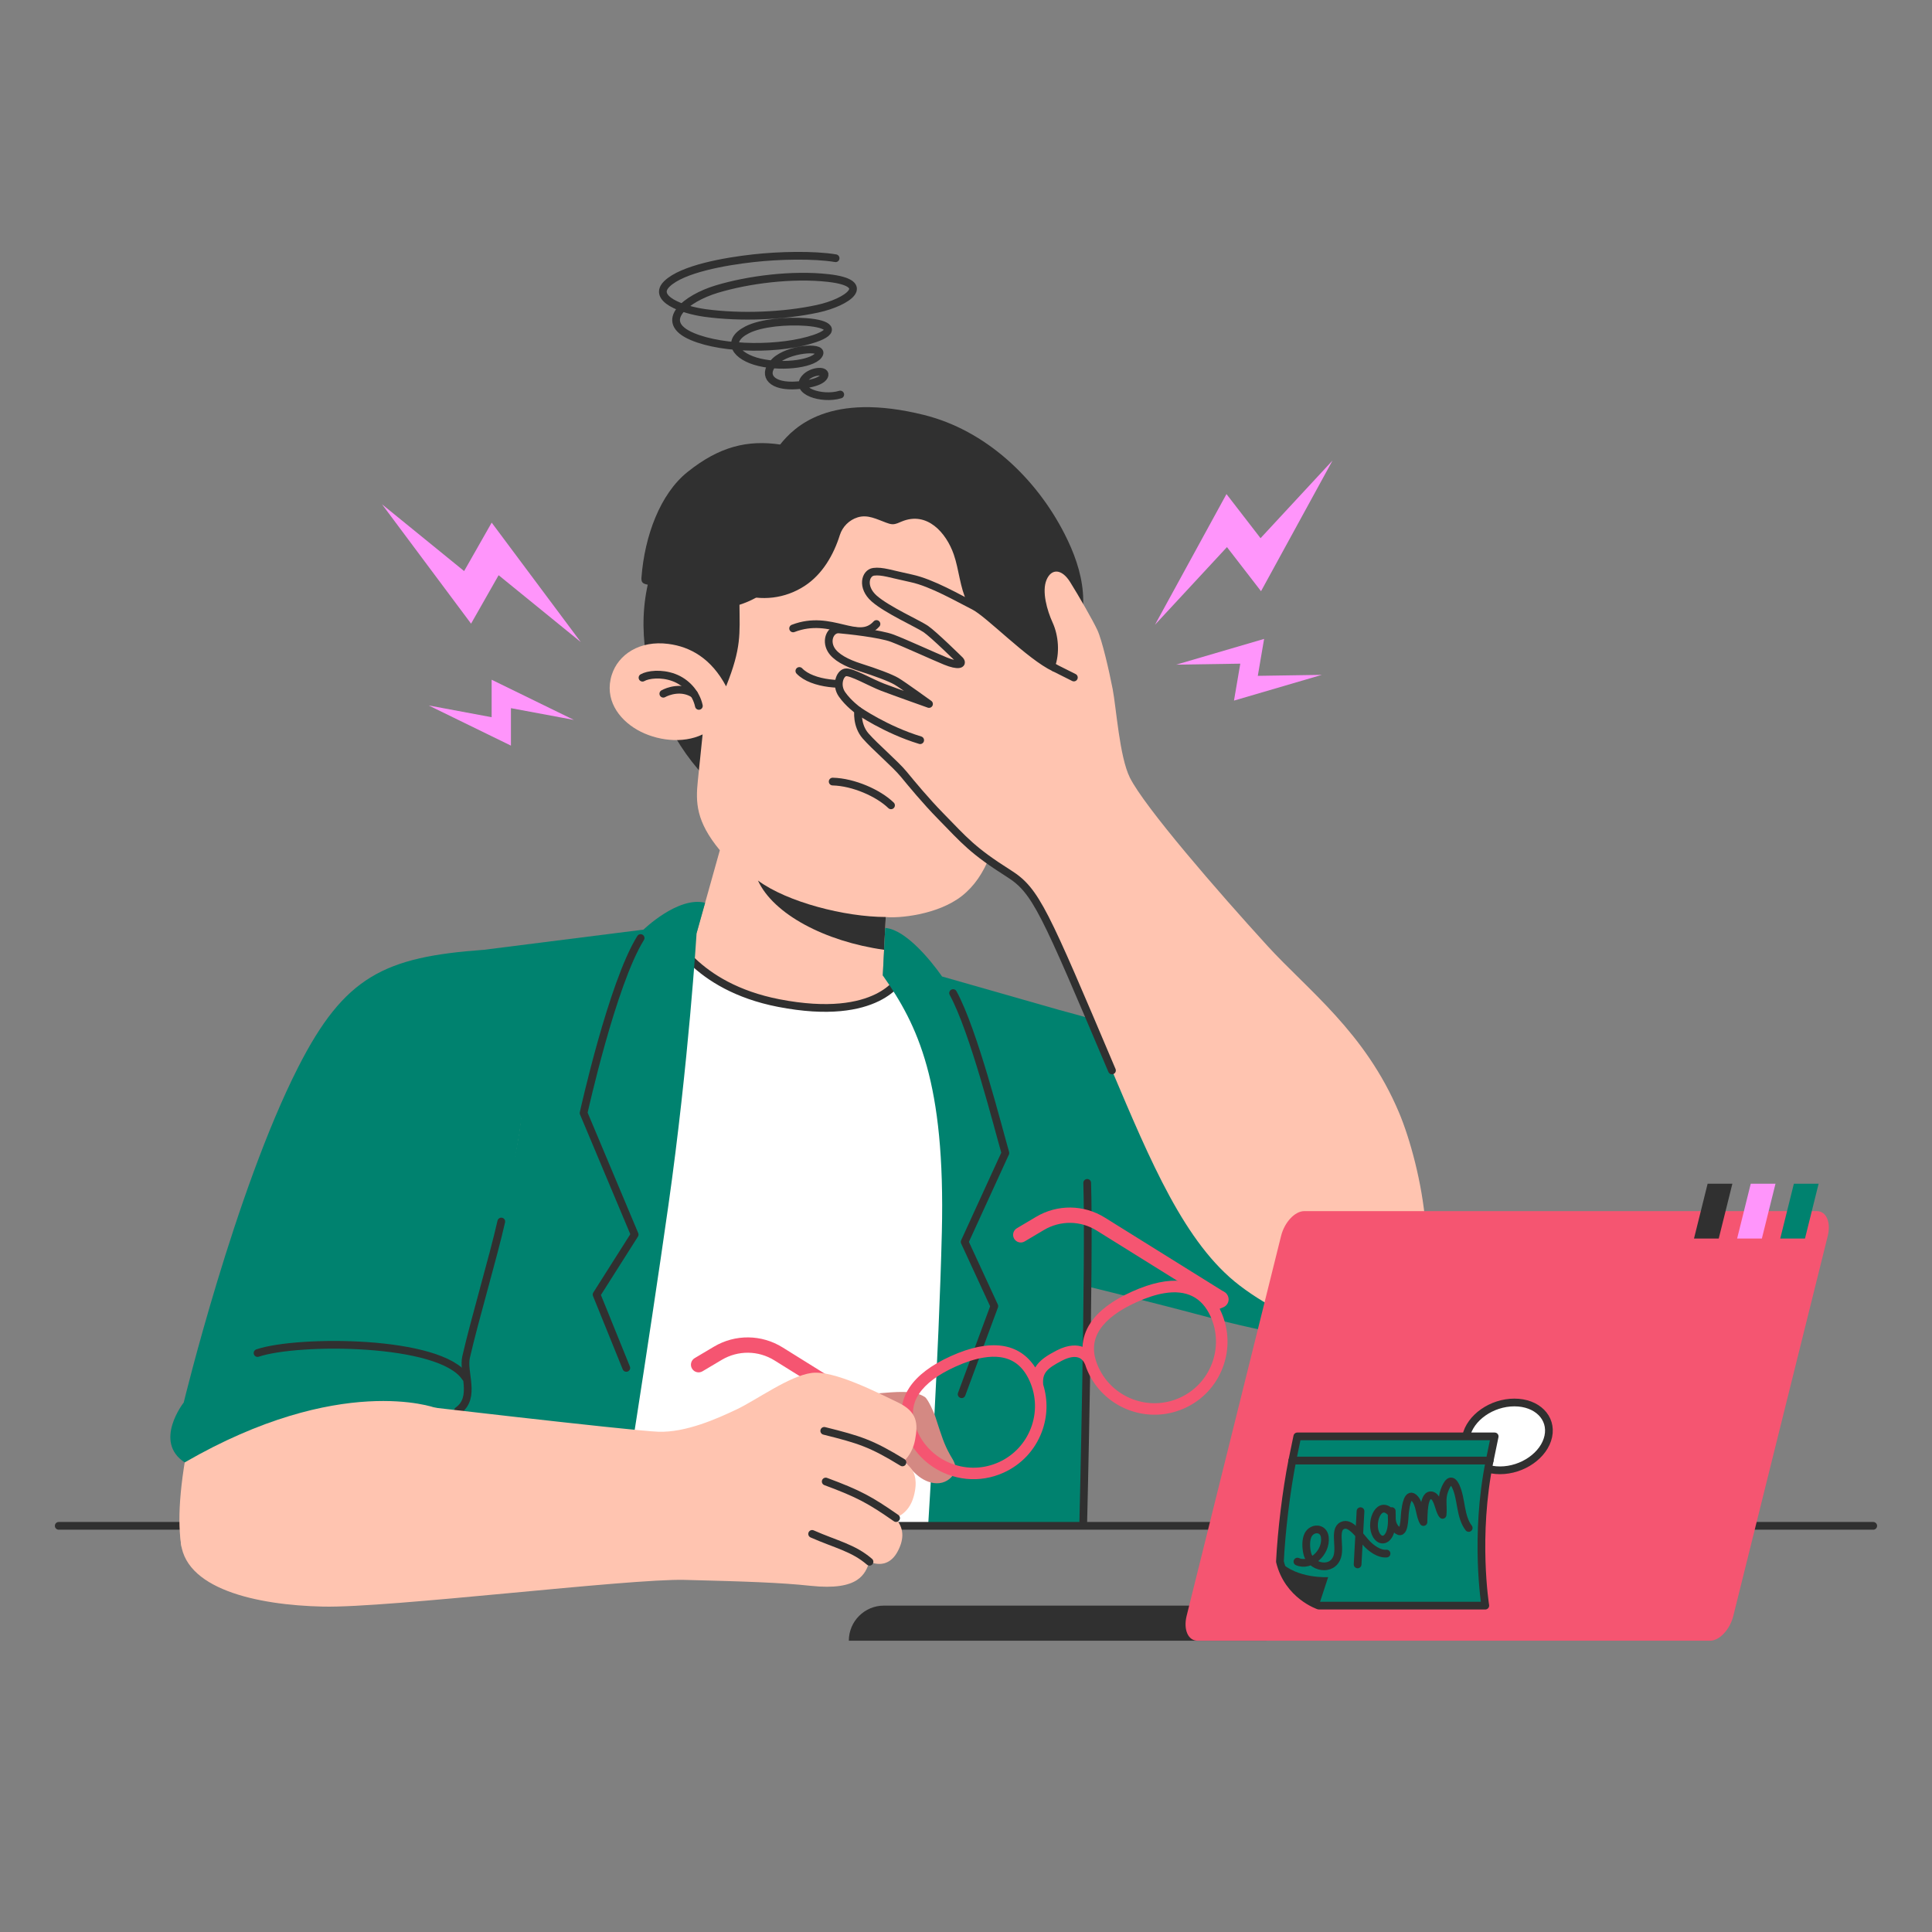 <svg xmlns="http://www.w3.org/2000/svg" xmlns:xlink="http://www.w3.org/1999/xlink" x="0px" y="0px" viewBox="0 0 500 500" style="enable-background:new 0 0 500 500;" xml:space="preserve"><rect x="0" y="0" width="500" height="500" fill="#808080" stroke="none"/><g id="Character">	<g id="Character_00000099644215665118074130000011742922143797839236_">		<g id="Character_00000062153969491468148630000009886639208121853318_">			<g id="Head_00000107571905450533203320000002036893669809489815_">				<path style="fill:#303030;" d="M167.009,154.759c-3.646,25.448,14.256,56.357,40.9,60.174      c26.644,3.817,51.942-20.904,55.587-46.352c3.646-25.448-14.998-49.172-41.643-52.989      C195.21,111.776,170.655,129.311,167.009,154.759z"></path>				<path style="fill:#FFC4B0;" d="M180.597,202.08c-0.574,5.551-0.501,10.467,5.697,17.958l-6.016,21.475l-17.306,3.171      c2.167,7.348,5.231,36.382,43.553,40.733c38.322,4.351,38.025-26.281,38.025-26.281l-16.086-6.691l0.768-15.126      c3.147,0.364,13.356-0.469,19.707-5.449c6.351-4.979,9.555-14.063,10.385-26.144c0.448-6.514,0.297-12.866,1.397-18.719      c1.336-7.107,2.376-11.294,3.098-20.504c1.058-13.514-5.033-25.173-5.033-25.173c-6.459-12.503-28.817-21.857-43.66-16.915      c-7.829,2.607-12.428,12.598-12.428,12.598c1,6.16,1.076,15.482-11.323,19.506c0.045,7.566,0.555,11.079-3.46,21.101      c-3.835-7.206-9.227-10.24-14.943-10.978c-7.445-0.961-12.976,2.741-14.646,8.006c-1.979,6.242,1.704,11.437,6.608,14.237      c4.904,2.8,11.748,3.664,16.904,1.181C181.839,190.065,181.171,196.529,180.597,202.08z"></path>				<g>					<path style="fill:#303030;" d="M229.232,237.317c-10.549-0.006-25.51-3.841-33.073-9.432       c3.998,8.704,17.342,15.768,32.643,17.922L229.232,237.317z"></path>					<g>						<g>															<path style="fill:none;stroke:#303030;stroke-width:2;stroke-linecap:round;stroke-linejoin:round;stroke-miterlimit:10;" d="         M240.497,177.062c3.482,3.414,12.237,3.88,15.786,0.929"></path>						</g>						<path style="fill:none;stroke:#303030;stroke-width:2;stroke-linecap:round;stroke-linejoin:round;stroke-miterlimit:10;" d="        M241.401,161c1.993,5.778,12.055,2.192,17.569,8.867"></path>					</g>					<g>						<path style="fill:none;stroke:#303030;stroke-width:2;stroke-linecap:round;stroke-linejoin:round;stroke-miterlimit:10;" d="        M205.259,162.633c9.986-3.851,16.833,4.096,21.571-1.144"></path>					</g>					<path style="fill:none;stroke:#303030;stroke-width:2;stroke-linecap:round;stroke-linejoin:round;stroke-miterlimit:10;" d="       M233.363,166.268c1.876,5.896,3.265,13.214,4.837,20.745c0.819,3.925-0.192,9.523-8.226,8.914"></path>					<g>						<path style="fill:none;stroke:#303030;stroke-width:2;stroke-linecap:round;stroke-linejoin:round;stroke-miterlimit:10;" d="        M166.279,175.387c1.437-0.824,4.823-1.249,8.09-0.049c3.268,1.2,5.809,4.075,6.499,7.351"></path>						<path style="fill:none;stroke:#303030;stroke-width:2;stroke-linecap:round;stroke-linejoin:round;stroke-miterlimit:10;" d="        M171.668,179.537c1.058-0.6,4.719-2.039,7.968,0.114"></path>					</g>					<g>						<path style="fill:none;stroke:#303030;stroke-width:2;stroke-linecap:round;stroke-linejoin:round;stroke-miterlimit:10;" d="        M206.874,173.646c3.362,3.532,11.934,3.982,15.745,2.689"></path>					</g>					<path style="fill:none;stroke:#303030;stroke-width:2;stroke-linecap:round;stroke-linejoin:round;stroke-miterlimit:10;" d="       M230.597,208.42c-3.25-3.155-9.689-6.019-15.102-6.15"></path>				</g>				<g>					<path style="fill:#303030;" d="M191.328,153.715c1.556-0.282,2.898-1.517,3.307-3.045c-8.846,2.588-18.379,2.788-27.326,0.572       c-0.382-0.095-0.79-0.21-1.041-0.514c-0.303-0.366-0.288-0.891-0.251-1.365c0.82-10.628,4.807-21.49,11.856-27.167       c8.301-6.686,15.627-8.379,24.024-7.154c3.677-4.61,12.839-13.711,37.209-7.658c15.886,3.946,28.965,16.212,36.402,30.793       c2.407,4.719,4.287,9.786,4.733,15.064c0.447,5.278-0.638,10.801-3.712,15.115c-3.074,4.313-8.274,7.476-13.558,7.115       l0.525-5.898c-8.404-5.634-11.043-9.374-13.24-13.831c-1.822-3.697-2.069-8.328-3.412-12.215       c-1.96-5.672-6.923-11.277-13.461-8.572c-0.764,0.316-1.527,0.719-2.353,0.717c-0.572-0.002-1.122-0.199-1.659-0.393       c-2.452-0.888-4.792-2.205-7.432-1.382c-2.168,0.676-3.91,2.411-4.592,4.578c-1.603,5.1-4.489,10.151-9.103,13.159       C203.182,154.933,197.084,155.642,191.328,153.715z"></path>				</g>			</g>			<path style="fill:#00826F;" d="M361.754,342.552c-10.982,7.747-34.582,2.214-50.162-1.946     c-14.99-4.002-36.173-9.163-36.173-9.163l-1.267-70.062c22.929,6.138,50.035,14.698,81.422,31.461L361.754,342.552z"></path>			<g id="Chest_00000017491366875808202710000009670645512838043013_">									<path style="fill:#FFFFFF;stroke:#303030;stroke-width:2;stroke-linecap:round;stroke-linejoin:round;stroke-miterlimit:10;" d="      M100.333,394.473l24.672-147.232l48.569-5.879c0,0,6.062,13.981,27.967,18.232c25.891,5.024,31.508-6.564,31.508-6.564      c15.831,4.471,38.455,11.288,38.455,11.288s10.217,22.418,5.399,70.135c-3.31,32.779-3.983,60.021-3.983,60.021"></path>				<g id="Jacket">					<path style="fill:#00826F;" d="M228.464,252.443c9.057,12.862,16.224,27.604,15.286,66.422       c-0.779,32.256-3.525,75.607-3.525,75.607h40.112c0,0,1.673-68.222,1.03-88.348c-0.819-25.613-7.215-44.744-7.215-44.744       l-30.355-8.668c0,0-8.133-12.045-14.709-12.572L228.464,252.443z"></path>					<path style="fill:none;stroke:#303030;stroke-width:2;stroke-linecap:round;stroke-linejoin:round;stroke-miterlimit:10;" d="       M280.337,394.473c0,0,1.673-68.222,1.03-88.348"></path>					<path style="fill:#00826F;" d="M182.484,233.637l-2.206,7.875c0,0-2.044,33.405-7.298,70.417s-12.569,82.543-12.569,82.543       h-60.078l24.912-148.666l41.293-5.221C166.538,240.586,175.475,231.886,182.484,233.637z"></path>					<path style="fill:none;stroke:#303030;stroke-width:2;stroke-linecap:round;stroke-linejoin:round;stroke-miterlimit:10;" d="       M165.787,242.764c-7.367,11.811-14.754,45.284-14.754,45.284l13.214,31.456l-9.85,15.529l7.688,18.98"></path>					<path style="fill:none;stroke:#303030;stroke-width:2;stroke-linecap:round;stroke-linejoin:round;stroke-miterlimit:10;" d="       M246.66,257.006c5.334,9.757,11.579,34.628,13.53,41.382l-10.538,23.016l7.676,16.623l-8.456,22.796"></path>				</g>			</g>							<line id="Table" style="fill:#FFFFFF;stroke:#303030;stroke-width:2;stroke-linecap:round;stroke-linejoin:round;stroke-miterlimit:10;" x1="15.2" y1="394.886" x2="484.788" y2="394.886"></line>			<g id="Arm_00000013156370919090996980000015201793126998645428_">				<g>					<path style="fill:#FFC4B0;" d="M125.987,249.605c-32.34-4.332-46.606,24.83-57.851,57.08       c-19.624,56.28-23.307,81.175-21.165,93.617l56.043-5.465c0,0,17.22-50.533,22.778-69.299       C131.35,306.772,144.032,275.645,125.987,249.605z"></path>					<g>						<path style="fill:#00826F;" d="M125.245,245.807c-25.743,1.855-36.089,6.824-48.098,30.417        c-16.343,32.107-29.599,86.742-29.599,86.742s-7.957,10.134,0.25,15.508c40.191-23.223,64.805-14.15,64.805-14.15l5.918,0.756        c4.776-3.421,1.14-9.901,2.11-13.9c2.244-9.808,6.933-25.481,9.102-35.045C134.648,294.459,142.492,263.698,125.245,245.807z"></path>						<path style="fill:none;stroke:#303030;stroke-width:2;stroke-linecap:round;stroke-linejoin:round;stroke-miterlimit:10;" d="        M120.463,356.478c-6.423-9.797-43.412-9.827-53.809-6.313"></path>						<path style="fill:none;stroke:#303030;stroke-width:2;stroke-linecap:round;stroke-linejoin:round;stroke-miterlimit:10;" d="        M118.521,365.078c4.776-3.421,1.14-9.901,2.11-13.9c2.244-9.808,6.933-25.481,9.102-35.045"></path>					</g>				</g>				<g>					<path style="fill:#D48983;" d="M245.914,376.575c-1.606-2.844-2.214-4.893-3.879-10.03c-0.296-0.913-1.875-4.478-2.68-4.999       c-2.878-1.864-7.559-1.311-12.26-0.936l6.85,17.343c1.174,1.498,2.366,3.014,3.88,4.169c1.513,1.155,3.41,1.927,5.302,1.716       c1.892-0.212,3.711-1.58,4.066-3.45C247.473,378.905,246.655,377.888,245.914,376.575z"></path>					<g>						<g id="Pen">							<path id="Glasses" style="fill:#F55571;" d="M317.797,335.425c-0.47-1.121-1.761-1.65-2.882-1.179l-1.863,0.781         c-3.559-3.644-9.661-5.471-20.127-0.747c-5.052,2.281-8.658,5.009-10.716,8.108c-1.289,1.941-1.966,4.004-2.049,6.172         c-0.002-0.001-0.004-0.002-0.005-0.003c-1.313-0.474-3.537-0.697-6.697,0.942c-2.329,1.209-4.393,2.451-5.539,4.392         c-2.069-3.202-4.965-5.099-8.664-5.607c-3.684-0.505-8.116,0.395-13.168,2.675c-5.052,2.281-8.658,5.009-10.716,8.107         c-1.577,2.374-2.25,4.93-2.022,7.638l-1.658,0.695c-1.122,0.47-1.65,1.761-1.179,2.882c0.47,1.122,1.761,1.65,2.882,1.179         l1.053-0.441c0.09,0.221,0.16,0.44,0.26,0.663c2.077,4.601,5.821,8.118,10.544,9.903c3.156,1.193,6.496,1.516,9.738,0.98         c1.609-0.266,3.195-0.745,4.721-1.433c4.601-2.077,8.118-5.822,9.902-10.544c1.503-3.977,1.609-8.243,0.369-12.241         c-0.29-3.002,0.967-4.193,4.85-6.209c1.742-0.904,3.234-1.176,4.313-0.785c0.737,0.267,1.304,0.863,1.686,1.77         c0.198,0.62,0.431,1.245,0.717,1.879c3.598,7.969,12.071,12.235,20.316,10.871c1.583-0.262,3.157-0.731,4.686-1.421         c4.601-2.078,8.118-5.822,9.902-10.545c1.785-4.722,1.624-9.857-0.454-14.458c-0.111-0.245-0.23-0.49-0.353-0.734         l0.976-0.409C317.739,337.837,318.267,336.547,317.797,335.425z M258.483,378.421c-3.877,1.751-8.205,1.886-12.183,0.383         c-3.979-1.504-7.135-4.467-8.885-8.345c-1.645-3.644-1.504-6.832,0.432-9.746c1.744-2.626,4.928-4.995,9.462-7.042         c2.625-1.185,5.032-1.959,7.199-2.318c1.576-0.261,3.026-0.302,4.341-0.122c3.466,0.475,5.951,2.478,7.596,6.122         C270.058,365.357,266.486,374.808,258.483,378.421z M305.322,361.741c-8.004,3.614-17.454,0.041-21.068-7.962         c-1.645-3.644-1.504-6.833,0.432-9.746c1.744-2.626,4.928-4.996,9.462-7.042c2.626-1.186,5.015-1.956,7.162-2.311         c5.729-0.948,9.743,1.055,11.974,5.994C316.897,348.677,313.325,358.128,305.322,361.741z"></path>						</g>						<g>							<path style="fill:#F55571;" d="M232.039,371.602c-0.235-0.044-0.468-0.133-0.683-0.266l-30.909-19.255         c-4.191-2.614-9.428-2.664-13.672-0.144l-4.967,2.951c-0.939,0.559-2.156,0.25-2.717-0.693         c-0.559-0.941-0.249-2.157,0.692-2.717l4.967-2.951c5.523-3.282,12.341-3.209,17.793,0.186l30.909,19.255         c0.93,0.579,1.214,1.802,0.635,2.732C233.643,371.414,232.818,371.748,232.039,371.602z"></path>						</g>						<g>							<path style="fill:#F55571;" d="M315.418,337.993c-0.235-0.044-0.468-0.133-0.683-0.266l-30.909-19.255         c-4.191-2.615-9.428-2.664-13.672-0.144l-4.967,2.951c-0.938,0.559-2.156,0.25-2.717-0.692         c-0.559-0.941-0.249-2.157,0.693-2.717l4.967-2.951c5.522-3.282,12.341-3.209,17.793,0.186l30.909,19.255         c0.93,0.579,1.214,1.802,0.635,2.732C317.022,337.806,316.198,338.139,315.418,337.993z"></path>						</g>					</g>					<path style="fill:#FFC4B0;" d="M83.61,415.787c17.154,0.376,79.058-7.281,93.624-6.912c15.804,0.4,24.786,0.698,32.507,1.527       c12.672,1.361,14.181-3.163,15.286-6.22c2.521,1.066,5.48,0.857,7.368-2.82c1.615-3.145,1.615-5.95-0.765-8.584       c0,0,3.555-0.784,4.844-5.524c2.056-7.56-2.92-8.781-2.92-8.781s2.501-1.802,3.261-5.796c0.811-4.266,0.626-7.311-4.456-9.742       c-5.082-2.431-16.601-8.41-22.36-7.612c-5.76,0.798-14.229,6.994-19.311,9.409c-5.082,2.415-13.213,6.055-20.327,5.801       c-7.115-0.253-70.031-7.639-70.031-7.639c-28.5-0.142-54.065,20.08-53.583,35.442C47.151,411.217,66.456,415.411,83.61,415.787       z"></path>					<g>						<path style="fill:none;stroke:#303030;stroke-width:2;stroke-linecap:round;stroke-linejoin:round;stroke-miterlimit:10;" d="        M213.316,370.306c9.135,2.285,12.133,3.208,20.238,8.167"></path>						<path style="fill:none;stroke:#303030;stroke-width:2;stroke-linecap:round;stroke-linejoin:round;stroke-miterlimit:10;" d="        M213.695,383.414c8.525,3.165,11.408,4.733,18.213,9.466"></path>						<path style="fill:none;stroke:#303030;stroke-width:2;stroke-linecap:round;stroke-linejoin:round;stroke-miterlimit:10;" d="        M210.178,396.973c6.169,2.723,10.686,3.605,14.848,7.21"></path>					</g>				</g>			</g>			<g id="Arm_00000069359177855968860400000011633217622501870752_">				<path style="fill:#FFC4B0;" d="M292.411,201.249c-2.694-5.398-3.511-18.05-4.453-22.917c-0.942-4.867-2.76-12.702-3.957-15.267      s-4.878-8.959-7.058-12.44c-2.18-3.482-4.856-3.533-6.105-0.547c-1.249,2.986,0.118,7.85,1.596,11.087      c1.478,3.238,1.943,7.909,0.488,11.668c-6.414-2.988-16.993-14.07-20.878-16.004c-3.885-1.934-10.813-6.004-16.185-7.149      c-5.373-1.145-7.565-1.987-9.747-1.704c-2.182,0.284-3.2,3.974,0.098,6.905c3.298,2.931,11.318,6.509,13.369,7.897      s8.868,8.101,8.868,8.101c0.908,1.077-0.484,1.552-3.747,0.211s-10.509-4.679-13.743-5.906      c-3.233-1.227-11.676-2.105-13.788-2.286c-2.112-0.182-3.562,2.638-2.102,5.19c1.133,1.98,4.049,3.518,7.512,4.613      c4.078,1.289,7.867,2.699,9.443,3.626c1.577,0.928,8.409,5.867,8.409,5.867s-8.863-3.143-12.005-4.341      c-3.142-1.198-8.154-4.146-9.639-3.836c-1.484,0.31-2.502,3.331-0.884,5.669c1.618,2.338,4.189,4.205,4.189,4.205      s-0.51,3.784,1.929,6.579c2.439,2.796,7.691,7.247,9.866,9.888c2.175,2.641,5.663,6.875,9.506,10.801      c6.284,6.419,8.202,8.906,17.715,14.923c7.033,4.448,9.117,9.539,26.671,50.951c9.946,23.463,18.831,44.806,33.006,55.632      c15.812,12.076,33.846,14.636,40.97,9.887c13.092-8.728,5.934-41.291,0.3-54.643c-8.775-20.797-23.538-31.6-34.111-43.193      C315.199,230.742,296.21,208.861,292.411,201.249z"></path>				<path style="fill:none;stroke:#303030;stroke-width:2;stroke-linecap:round;stroke-linejoin:round;stroke-miterlimit:10;" d="      M272.921,172.833c-6.414-2.988-16.993-14.07-20.878-16.004c-3.885-1.934-10.813-6.004-16.185-7.149      c-5.373-1.145-7.565-1.987-9.747-1.704c-2.182,0.284-3.2,3.974,0.098,6.905c3.298,2.931,11.318,6.509,13.369,7.897      s8.868,8.101,8.868,8.101c0.908,1.077-0.484,1.552-3.747,0.211s-10.509-4.679-13.743-5.906      c-3.233-1.227-11.676-2.105-13.788-2.286c-2.112-0.182-3.562,2.638-2.102,5.19c1.133,1.98,4.049,3.518,7.512,4.613      c4.078,1.289,7.867,2.699,9.443,3.626c1.577,0.928,8.409,5.867,8.409,5.867s-8.863-3.143-12.005-4.341      c-3.142-1.198-8.154-4.146-9.639-3.836c-1.484,0.31-2.502,3.331-0.884,5.669c1.618,2.338,4.189,4.205,4.189,4.205      s-0.51,3.784,1.929,6.579c2.439,2.796,7.691,7.247,9.866,9.888c2.175,2.641,5.663,6.875,9.506,10.801      c6.284,6.419,8.202,8.906,17.715,14.923c7.033,4.448,9.117,9.539,26.671,50.951"></path>									<path style="fill:#FFC4B0;stroke:#303030;stroke-width:2;stroke-linecap:round;stroke-linejoin:round;stroke-miterlimit:10;" d="      M222.091,183.891c0,0,7.152,4.973,16.051,7.671"></path>									<line style="fill:#FFC4B0;stroke:#303030;stroke-width:2;stroke-linecap:round;stroke-linejoin:round;stroke-miterlimit:10;" x1="272.921" y1="172.833" x2="277.917" y2="175.338"></line>			</g>		</g>	</g></g><g id="Device">	<g id="Laptop">		<g id="Device_00000041977327252372864230000011507634921549395610_">			<path style="fill:#303030;" d="M228.756,415.532h99.093v9.079H219.677l0,0C219.677,419.597,223.742,415.532,228.756,415.532z"></path>			<path style="fill:#F55571;" d="M309.905,424.611l132.674,0c2.432,0,5.121-2.884,6.005-6.443l24.433-98.287     c0.885-3.558-0.37-6.442-2.802-6.442l-132.674,0c-2.432,0-5.121,2.884-6.005,6.443l-24.433,98.287     C306.219,421.727,307.473,424.611,309.905,424.611z"></path>		</g>		<path style="fill:#FFFFFF;stroke:#303030;stroke-width:2;stroke-linecap:round;stroke-linejoin:round;stroke-miterlimit:10;" d="    M400.697,371.739c-1.026,4.847-6.62,8.776-12.494,8.776c-5.875,0-9.806-3.929-8.78-8.776c1.026-4.847,6.62-8.777,12.494-8.777    C397.792,362.962,401.723,366.892,400.697,371.739z"></path>		<g>			<polygon style="fill:#00826F;" points="464.251,306.35 460.726,320.529 467.13,320.529 470.655,306.35    "></polygon>			<polygon style="fill:#FF95FB;" points="453.091,306.35 449.566,320.529 455.97,320.529 459.495,306.35    "></polygon>			<polygon style="fill:#303030;" points="441.931,306.35 438.406,320.529 444.81,320.529 448.335,306.35    "></polygon>		</g>		<g id="Note">			<path style="fill:#00826F;stroke:#303030;stroke-width:2;stroke-linecap:round;stroke-linejoin:round;stroke-miterlimit:10;" d="     M385.529,377.991h-51.081c-1.572,7.97-2.793,18.064-3.204,26.149c2.154,8.81,10.061,11.392,10.061,11.392h43.086     C384.391,415.532,381.503,397.576,385.529,377.991z"></path>							<polygon style="fill:#00826F;stroke:#303030;stroke-width:2;stroke-linecap:round;stroke-linejoin:round;stroke-miterlimit:10;" points="     335.738,371.739 335.216,374.272 334.448,377.991 385.529,377.991 386.82,371.739    "></polygon>			<path style="fill:#303030;" d="M331.244,404.141c4.514,4.514,12.482,4.023,12.482,4.023l-2.421,7.369     C341.305,415.532,333.77,413.727,331.244,404.141z"></path>			<g>				<path style="fill:none;stroke:#303030;stroke-width:2;stroke-linecap:round;stroke-linejoin:round;stroke-miterlimit:10;" d="      M335.772,404.141c3.289,1.476,7.558-2.264,7.095-6.284c-0.304-2.633-3.29-2.587-4.314-0.637      c-0.683,1.301-0.577,3.394-0.227,4.824c0.908,3.717,6.53,4.796,7.774,0.766c0.869-2.814-1.144-7.496,1.741-8.143      c1.789-0.401,3.792,2.387,5.467,4.349c1.499,1.755,3.676,3.228,5.529,3.048"></path>									<line style="fill:none;stroke:#303030;stroke-width:2;stroke-linecap:round;stroke-linejoin:round;stroke-miterlimit:10;" x1="352.098" y1="391.091" x2="351.349" y2="404.865"></line>				<path style="fill:none;stroke:#303030;stroke-width:2;stroke-linecap:round;stroke-linejoin:round;stroke-miterlimit:10;" d="      M360.183,391.69c-3.114-3.753-5.516,1.809-4.256,5.03c0.833,2.127,2.675,2.345,3.657,0.292c0.844-1.766,0.599-4.313,0.599-5.945      c0,1.714-0.193,3.35,1.134,4.68c2.263,2.268,2.107-3.012,2.31-4.513c0.187-1.385,0.707-5.494,2.59-3.308      c1.312,1.523,1.147,4.269,2.171,5.974c0.094-1.394-0.15-7.623,2.277-6.851c1.518,0.483,1.679,3.911,2.671,4.995      c0.24-2.218-0.35-4.113,0.467-6.289c0.715-1.904,1.765-3.665,2.972-1.042c1.522,3.308,1.045,7.738,3.32,10.721"></path>			</g>		</g>	</g></g><g id="Bolts_00000044177753436075673380000002502688834581197474_">	<g id="Bolts">		<polygon style="fill:#FF95FB;" points="127.247,135.256 120.116,147.794 98.856,130.499 121.885,161.368 121.911,161.403     121.911,161.403 129.043,148.864 150.303,166.16   "></polygon>		<polygon style="fill:#FF95FB;" points="127.235,175.915 127.235,185.613 110.937,182.572 132.208,192.957 132.232,192.969     132.232,192.969 132.232,183.271 148.531,186.312   "></polygon>		<polygon style="fill:#FF95FB;" points="317.411,127.864 326.227,139.282 344.858,119.182 326.373,152.97 326.353,153.008     326.353,153.008 317.537,141.59 298.906,161.69   "></polygon>		<polygon style="fill:#FF95FB;" points="327.151,165.347 325.519,174.906 342.096,174.651 319.38,181.308 319.354,181.316     319.354,181.316 320.986,171.756 304.409,172.011   "></polygon>	</g></g><g id="Lines_00000057828548280070826310000013733218482007232657_">			<path id="Lines" style="fill:none;stroke:#303030;stroke-width:2;stroke-linecap:round;stroke-linejoin:round;stroke-miterlimit:10;" d="   M216.256,66.828c-5.633-0.944-14.558-0.747-21.27,0c-7.479,0.832-18.342,2.763-22.346,6.593s3.869,6.772,9.881,7.586   c9.144,1.239,20.206,0.814,29.061-1.1c7.85-1.697,14.661-6.623,2.726-7.959c-9.272-1.038-20.651,0.407-28.855,2.887   c-7.746,2.341-15.505,8.345-6.306,12.253c8.189,3.479,23.088,3.467,31.696,0.53c5.704-1.947,3.932-3.831-2.279-4.288   c-4.817-0.354-11.552,0.164-15.209,2.035c-5.773,2.953-2.901,6.965,3.241,8.405c6.359,1.49,14.573,0.255,15.475-2.261   c0.684-1.908-8.038-1.254-11.456,1.978c-3.333,3.152-1.539,6.359,4.446,6.288c1.864-0.022,7.267-0.494,8.23-2.401   c0.852-1.687-3.1-1.555-4.896,0.423c-3.027,3.336,4.247,5.761,9.063,4.31"></path></g></svg>